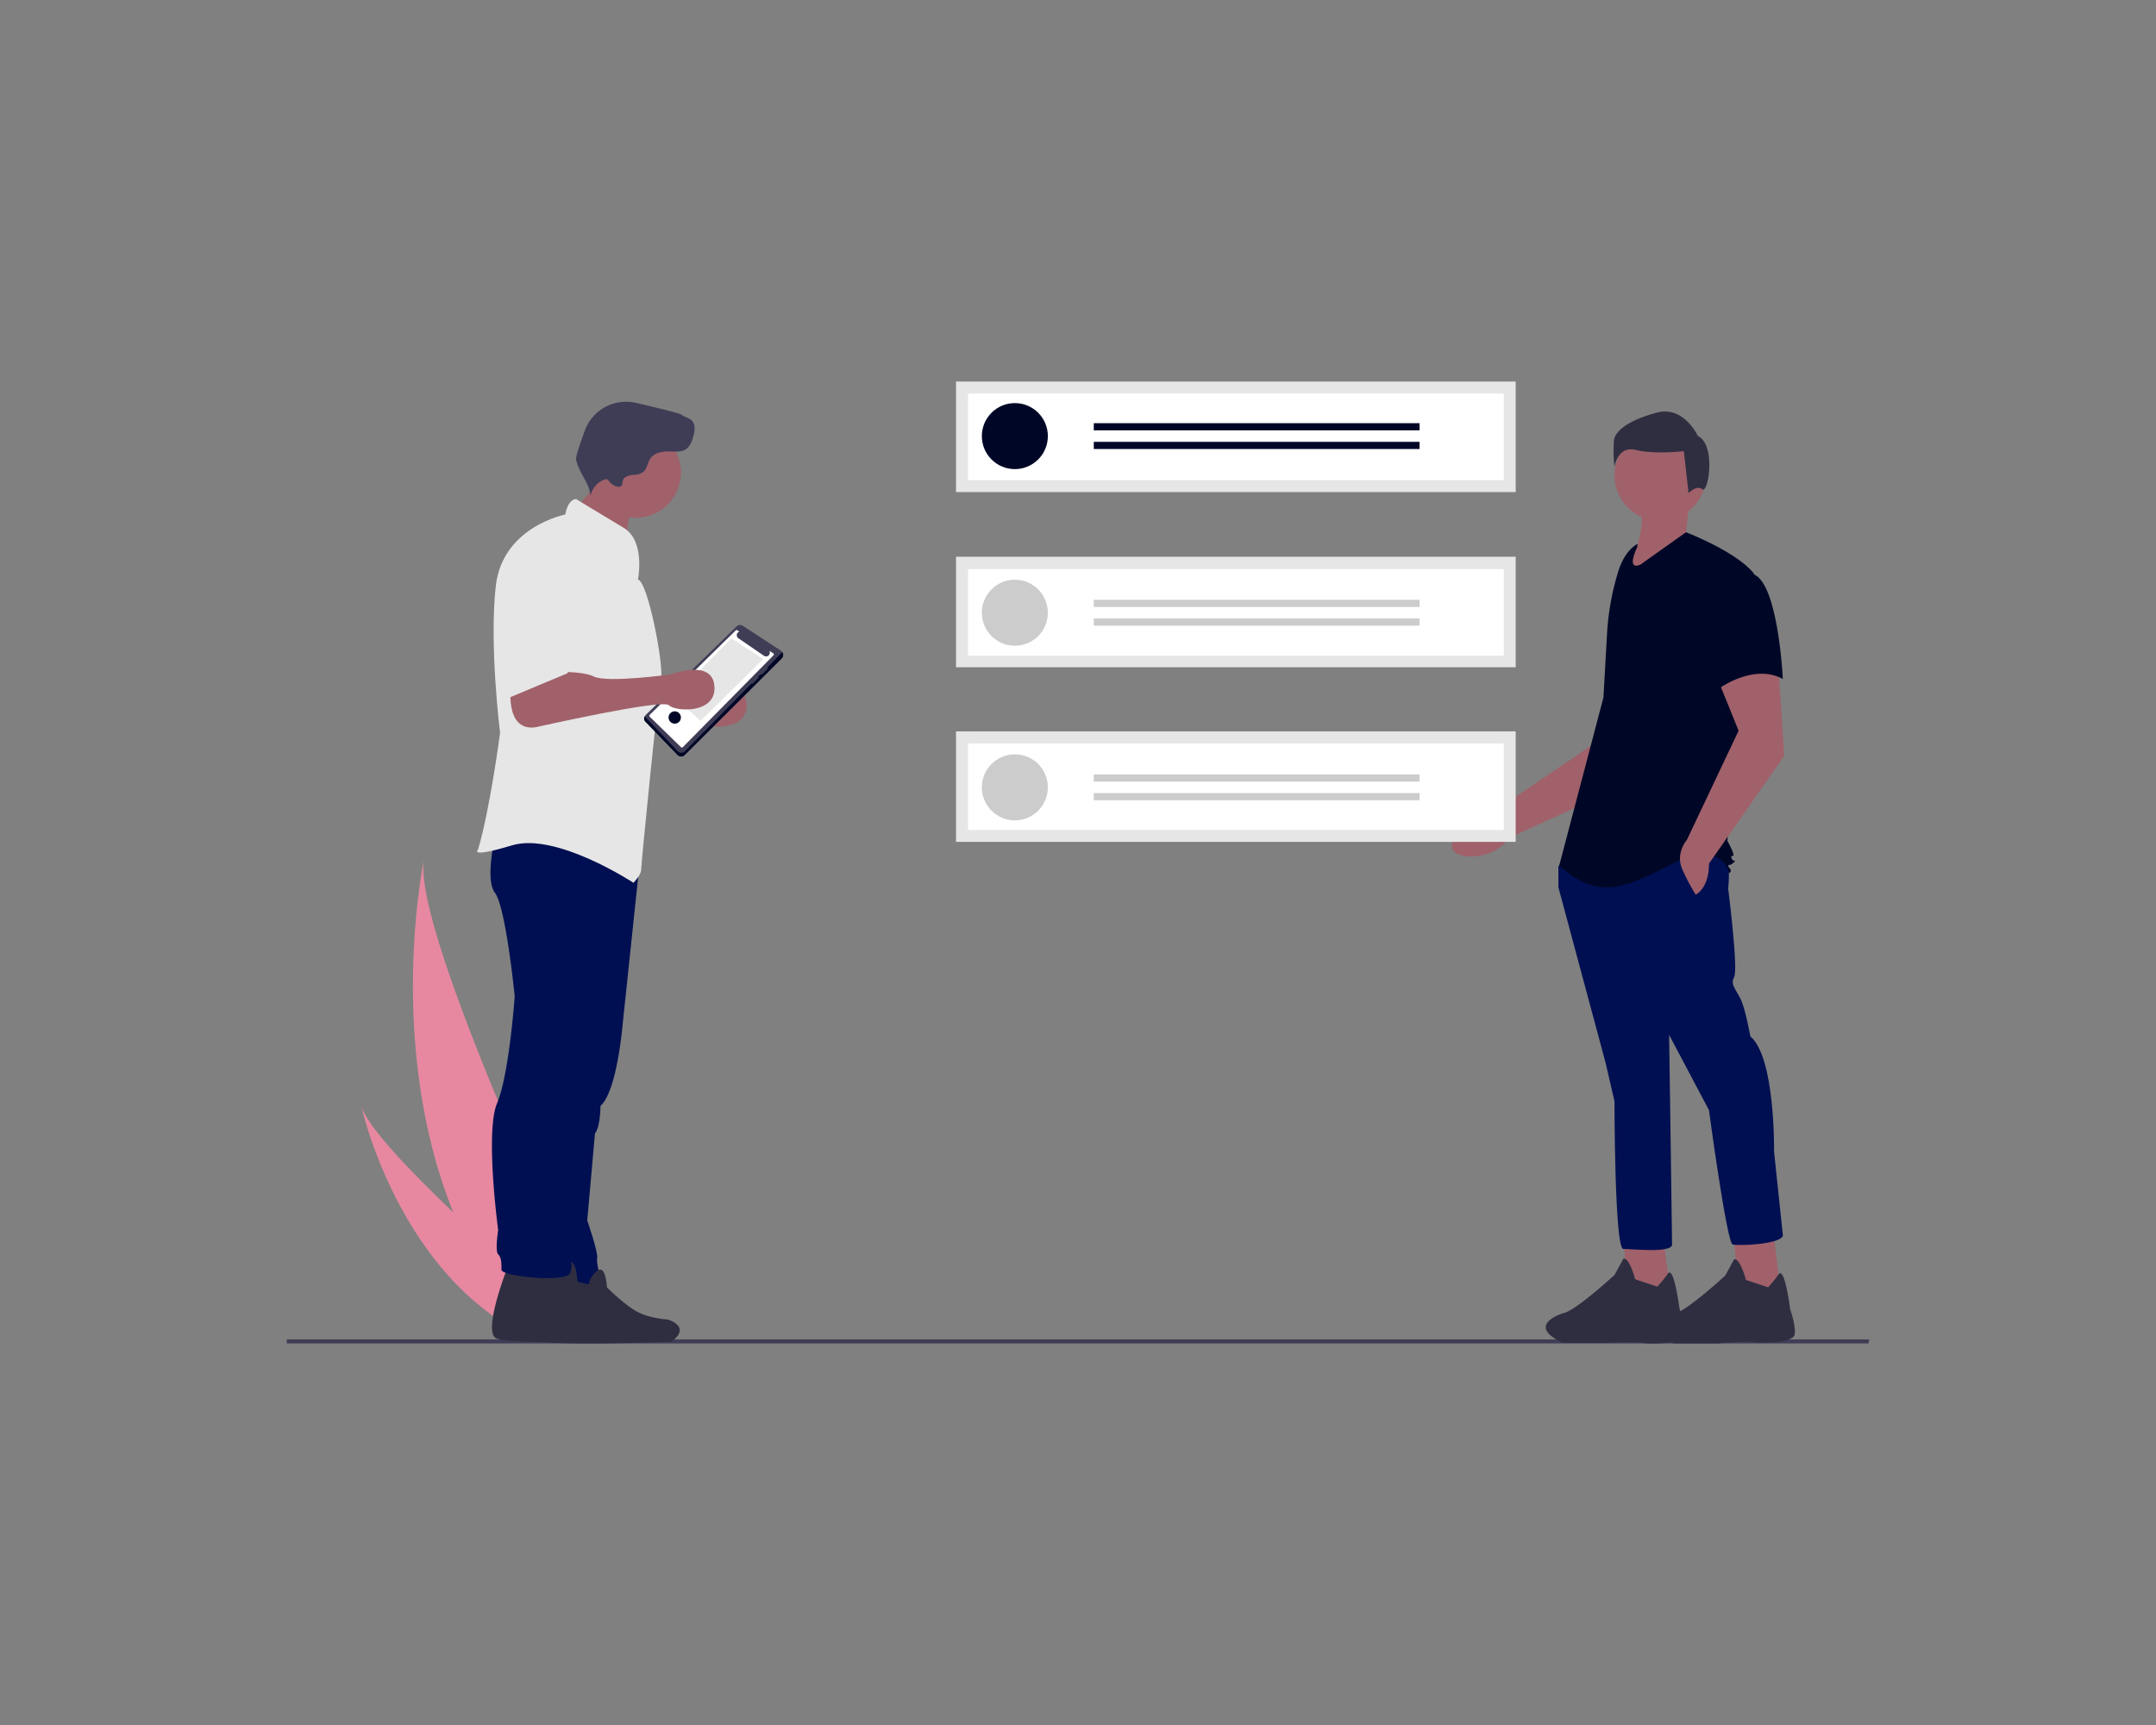 <?xml version="1.0" encoding="UTF-8"?> <svg xmlns="http://www.w3.org/2000/svg" id="Layer_1" data-name="Layer 1" viewBox="0 0 1000 800"><rect x="0" y="0" width="1000" height="800" fill="#808080" stroke="none"/><defs><style>.cls-1{fill:#3f3d56;}.cls-2{fill:#a0616a;}.cls-3{fill:#2f2e41;}.cls-4{fill:#000f52;}.cls-5{fill:#000726;}.cls-6{fill:#e788a0;}.cls-7{fill:#e6e6e6;}.cls-8{fill:#fff;}.cls-9{fill:#ccc;}</style></defs><g id="Group_411" data-name="Group 411"><path id="Path_536" data-name="Path 536" class="cls-1" d="M866.66,623.05H133v-1.87H867Z"></path><path id="Path_537" data-name="Path 537" class="cls-2" d="M773.63,326.75,755.07,363.5l-55.52,25.24c-5.92,10-24.76,10.78-26.13,4.3-1.54-7.27,22.87-19,22.87-19l46.43-31.4,4.07-27Z"></path><path id="Path_538" data-name="Path 538" class="cls-2" d="M771.44,573.4l3.42,27.39L755,602.16,753,573.4Z"></path><path id="Path_539" data-name="Path 539" class="cls-3" d="M768.7,596.68a54,54,0,0,0,4.9-6C776.44,586.75,779,607,779,607s2.74,8.22,2,12.33-16.43,4.11-19.17,3.42-16.43,0-16.43,0H724.87c-17.8-8.22,0-13.7,0-13.7,5.48-.68,24-17.8,24-17.8l4.11-7.53c2.74-.69,5.48,9.58,5.48,9.58Z"></path><path id="Path_540" data-name="Path 540" class="cls-2" d="M822.8,573.74l3.43,27.39-19.86,1.37-2.06-28.76Z"></path><path id="Path_541" data-name="Path 541" class="cls-3" d="M820.06,597a55.16,55.16,0,0,0,4.9-6c2.85-3.94,5.37,16.26,5.37,16.26s2.74,7.53,2.06,11.64S816,623,813.21,622.36s-16.43.68-16.43.68H776.23c-17.8-8.21,0-13.7,0-13.7,5.48-.68,24-17.8,24-17.8l4.11-7.53c2.74-.68,5.48,9.59,5.48,9.59Z"></path><path id="Path_542" data-name="Path 542" class="cls-4" d="M800.2,397.07c2.74,3.43,1.37,15.07,1.37,15.07s4.79,37.66,2.74,41.08,1.37,6.16,3.42,11,4.11,16.43,4.11,16.43c11.64,9.59,11,53.41,11,53.41l4.11,39c-1.37,4.1-20.55,4.79-23.29,4.1s-11-62.31-11-62.31l-18.49-34.92s1.37,93.13,1.37,97.23-18.49,2.06-22.6,2.06-4.11-68.48-4.11-68.48l-4.11-17.8-21.91-81.49v-9.58l3.42-4.8S797.46,393.65,800.2,397.07Z"></path><circle id="Ellipse_176" data-name="Ellipse 176" class="cls-2" cx="770.07" cy="220.4" r="21.23"></circle><path id="Path_543" data-name="Path 543" class="cls-2" d="M759.46,230.33c4.3,9.58,1.75,23-6.85,37.66l34.92-16.43-5.47-4.79,1.37-13.7Z"></path><path id="Path_544" data-name="Path 544" class="cls-5" d="M759.46,252.24c-4.57,2.72-7.31,7.72-8.88,12.8a121.1,121.1,0,0,0-5.21,29l-1.66,29.44-20.54,78.06c17.8,15.07,28.07,11.65,52-.68s26.7,4.11,26.7,4.11,2.06-.69,0-2.74,0,0,2.06-2.06,0,0-.69-2,0-.68.69-1.37-2.74-6.85-2.74-6.85l5.48-51.35,6.84-72.59c-8.21-10.27-31.5-19.17-31.5-19.17l-21.22,15.06c-6.85,2.74-1.37-8.21-1.37-8.21Z"></path><path id="Path_545" data-name="Path 545" class="cls-2" d="M824.85,309.42l2.74,41.09-34.92,50c0,11.65-6.16,14.39-6.16,14.39a90.06,90.06,0,0,1-6.17-11.65c-3.42-7.53,2.06-13.7,2.06-13.7l24-50.67-10.27-25.33Z"></path><path id="Path_546" data-name="Path 546" class="cls-5" d="M813.21,266.28c11.64,4.11,13.7,48.62,13.7,48.62-13.7-7.53-30.13,4.79-30.13,4.79s-3.42-11.64-7.53-26.7a26.17,26.17,0,0,1,5.48-24.65S801.57,262.17,813.21,266.28Z"></path><path id="Path_547" data-name="Path 547" class="cls-3" d="M789.59,226.91c-2.7-2.16-6.39,1.77-6.39,1.77L781,209.22s-13.52,1.62-22.16-.54-10,7.83-10,7.83a68.58,68.58,0,0,1-.27-12.16c.54-4.86,7.56-9.73,20-13s18.91,10.81,18.91,10.81C796.17,206.52,792.29,229.07,789.59,226.91Z"></path><path id="Path_548" data-name="Path 548" class="cls-6" d="M167.5,512.63c2.33,9.27,22.24,30.1,42.77,49.67-31.67-78.22-13.62-163.82-13.62-163.82-5.88,33.62,74.7,202.8,74.7,202.8L253,612.1l-6.2,8.72C184.65,592.28,167.5,512.63,167.5,512.63Z"></path><rect id="Rectangle_310" data-name="Rectangle 310" class="cls-7" x="443.42" y="339.19" width="259.59" height="51.25"></rect><rect id="Rectangle_311" data-name="Rectangle 311" class="cls-7" x="443.42" y="258.2" width="259.59" height="51.25"></rect><rect id="Rectangle_312" data-name="Rectangle 312" class="cls-7" x="443.42" y="176.95" width="259.59" height="51.25"></rect><path id="Path_549" data-name="Path 549" class="cls-8" d="M449,222.67H697.48V182.49H449Z"></path><path id="Path_550" data-name="Path 550" class="cls-8" d="M449,304.1H697.48V263.92H449Z"></path><path id="Path_551" data-name="Path 551" class="cls-8" d="M449,384.91H697.48V344.73H449Z"></path><circle id="Ellipse_177" data-name="Ellipse 177" class="cls-5" cx="470.71" cy="202.25" r="15.31"></circle><rect id="Rectangle_313" data-name="Rectangle 313" class="cls-5" x="507.32" y="196.26" width="151.1" height="3.33"></rect><rect id="Rectangle_314" data-name="Rectangle 314" class="cls-5" x="507.32" y="204.91" width="151.1" height="3.33"></rect><circle id="Ellipse_178" data-name="Ellipse 178" class="cls-9" cx="470.71" cy="284.16" r="15.31"></circle><rect id="Rectangle_315" data-name="Rectangle 315" class="cls-9" x="507.32" y="278.17" width="151.1" height="3.33"></rect><rect id="Rectangle_316" data-name="Rectangle 316" class="cls-9" x="507.32" y="286.83" width="151.1" height="3.33"></rect><circle id="Ellipse_179" data-name="Ellipse 179" class="cls-9" cx="470.71" cy="365.15" r="15.31"></circle><rect id="Rectangle_317" data-name="Rectangle 317" class="cls-9" x="507.32" y="359.16" width="151.1" height="3.33"></rect><rect id="Rectangle_318" data-name="Rectangle 318" class="cls-9" x="507.32" y="367.81" width="151.1" height="3.33"></rect><path id="Path_552" data-name="Path 552" class="cls-2" d="M252,324.8s-3.58,22.5,11.25,20.45c0,0,58.8-13.29,61.87-10.22s22.14,4.11,21.15-8.83-20.13-5.5-20.13-5.5-29.65,4.1-35.79,1-23.52-2.05-23.52-2.05Z"></path><path id="Path_553" data-name="Path 553" class="cls-4" d="M296.9,398.17l-8.15,77.36s-2.56,30.68-10.23,37.33c0,0,0,9.71-2.56,12.78L272.38,566s5.12,14.83,4.6,17.38,2,10.74,1.54,11.77-24.55,0-24.55,0l5.12-82.33,15.85-114.54Z"></path><path id="Path_554" data-name="Path 554" class="cls-3" d="M252.11,591s-10.73,27-5.13,30.3,64.34.93,64.34.93,9.79-6.06-1.4-10.25c0,0-9.32-.47-15.39-4.2s-13-10.73-13-10.73-.47-10.25-4.2-7.92a9.56,9.56,0,0,0-4.2,6.52Z"></path><path id="Path_555" data-name="Path 555" class="cls-3" d="M235.57,587.33S223.81,617,230,620.57s70.56,1,70.56,1,10.74-6.65-1.53-11.25c0,0-10.23-.51-16.88-4.6S267.79,594,267.79,594s-.51-11.25-4.6-8.69a10.47,10.47,0,0,0-4.6,7.16Z"></path><path id="Path_556" data-name="Path 556" class="cls-4" d="M283.13,397.12S277.5,449.78,275,461a144.57,144.57,0,0,0-3.07,22.5s-.51,16.37-5.12,21a13.83,13.83,0,0,0-4.09,10.22s-4.6,51.65-2,57.79,6,14.1,3.47,18.2-31.6,1.23-31.6-1.84,0-5.63-1.53-7.16,0-11.25,0-11.25-6.14-45.51-.51-58.8,8.18-49.6,8.18-49.6-4.09-41.42-9.2-48.06,1-30.17,1-30.17Z"></path><path id="Path_557" data-name="Path 557" class="cls-2" d="M268.73,233.56c.59,1.36,2,2.11,3.31,2.82,7.51,4.14,13.79,10.14,20,16.06a23.46,23.46,0,0,1,.94-15.86c.74-1.71,1.7-3.55,1.18-5.34a6.67,6.67,0,0,0-2.6-3.1,80.38,80.38,0,0,0-7.9-5.4c-1.92-1.14-5.86-4.2-8.05-3.86-.12,3-.18,5.62-1.48,8.4C273.8,227.93,269,234.08,268.73,233.56Z"></path><circle id="Ellipse_180" data-name="Ellipse 180" class="cls-2" cx="294.89" cy="219.17" r="20.97"></circle><path id="Path_558" data-name="Path 558" class="cls-7" d="M295.91,268.77s3.58-17.9-6.65-24-22-13.29-22-13.29-3.57-.52-5.11,7.15c0,0-29.14,5.63-32.21,33.24s2,68,2,68-4.6,35.28-10.22,54.2c0,0-4.6,4.09,15.85-2.05s56.24,17.39,56.24,17.39,3.58-3.58,3.58-6.14,7.67-80.28,9.2-87.44S300.51,269.8,295.91,268.77Z"></path><path id="Path_559" data-name="Path 559" class="cls-1" d="M290,221.33a8.83,8.83,0,0,1,4.11-1.1,7.77,7.77,0,0,0,4.06-1.21c2-1.52,2.13-4.46,3.58-6.49,2.1-2.94,6.28-3.3,9.89-3.15,2.21.09,4.59.22,6.45-1s2.78-3.54,3.42-5.72c.76-2.57,1.25-5.72-.63-7.63-1.31-1.32-3.38-1.58-4.84-2.75-.79-.63-11.2-3.16-21-5.43a20.42,20.42,0,0,0-23.83,12.93c-2.26,6.21-4.2,12-4,13.3,1,6,6.29,10.82,6.66,16.91a10.38,10.38,0,0,1,6.34-7.53,2,2,0,0,1,1.29-.16c.53.17.84.7,1.17,1.15.88,1.16,3.63,2.93,5.19,2.1C289.23,224.84,288.19,222.52,290,221.33Z"></path><path id="Path_560" data-name="Path 560" class="cls-1" d="M299.53,331.55a2.35,2.35,0,0,0,0,3.29l14.75,15.25a2.32,2.32,0,0,0,3.29.06l0,0,45-44.79a2.32,2.32,0,0,0,0-3.29h0a1.91,1.91,0,0,0-.38-.31l-17.68-11.52a2.31,2.31,0,0,0-2.9.28Z"></path><path id="Path_561" data-name="Path 561" class="cls-5" d="M362.83,302.42a2.18,2.18,0,0,1-.3.38l-44.88,45.63a2.32,2.32,0,0,1-3.29,0l0,0-15.06-15.89a2.33,2.33,0,0,1-.27-.35,2.1,2.1,0,0,0,.49,2.68l14.74,15.25a2.32,2.32,0,0,0,3.29.06l0,0,45-44.79a2.33,2.33,0,0,0,.3-2.92Z"></path><path id="Path_562" data-name="Path 562" class="cls-8" d="M358.67,303l-1.83-1.17a1.74,1.74,0,0,1-2.51,2.29L342.48,296a1.75,1.75,0,0,1-.45-2.42,1.72,1.72,0,0,1,.91-.68l-.94-.6a.62.62,0,0,0-.79.09L301.36,331.5a.63.63,0,0,0,0,.9h0l14.48,14.1a.63.63,0,0,0,.88,0l42-42.54a.64.64,0,0,0,0-.9h0A.44.44,0,0,0,358.67,303Z"></path><path id="Path_563" data-name="Path 563" class="cls-7" d="M312.68,322.85l12.22,11.53L354,305.65l-14.76-9.6Z"></path><path id="Path_564" data-name="Path 564" class="cls-1" d="M352.85,312.74a.44.44,0,0,0,.6,0L356,310.2a.42.42,0,0,0,0-.6.44.44,0,0,0-.6,0l-2.54,2.54a.42.42,0,0,0,0,.6Z"></path><path id="Path_565" data-name="Path 565" class="cls-1" d="M348.56,317a.43.43,0,0,0,.6,0h0l2.54-2.54a.42.42,0,0,0-.6-.6h0l-2.55,2.54a.43.43,0,0,0,0,.6Z"></path><circle id="Ellipse_181" data-name="Ellipse 181" class="cls-5" cx="312.96" cy="332.75" r="2.86"></circle><path id="Path_566" data-name="Path 566" class="cls-2" d="M237.11,316.84s-3.58,22.5,11.25,20.45c0,0,58.8-13.29,61.87-10.23s22.14,4.12,21.14-8.82-20.12-5.49-20.12-5.49-29.66,4.09-35.79,1-23.52-2-23.52-2Z"></path><path id="Path_567" data-name="Path 567" class="cls-7" d="M258.07,245.76s-23,2.56-23,35.8V324l28.12-11.76S275,284.63,273.92,277,273.41,246.79,258.07,245.76Z"></path></g></svg> 